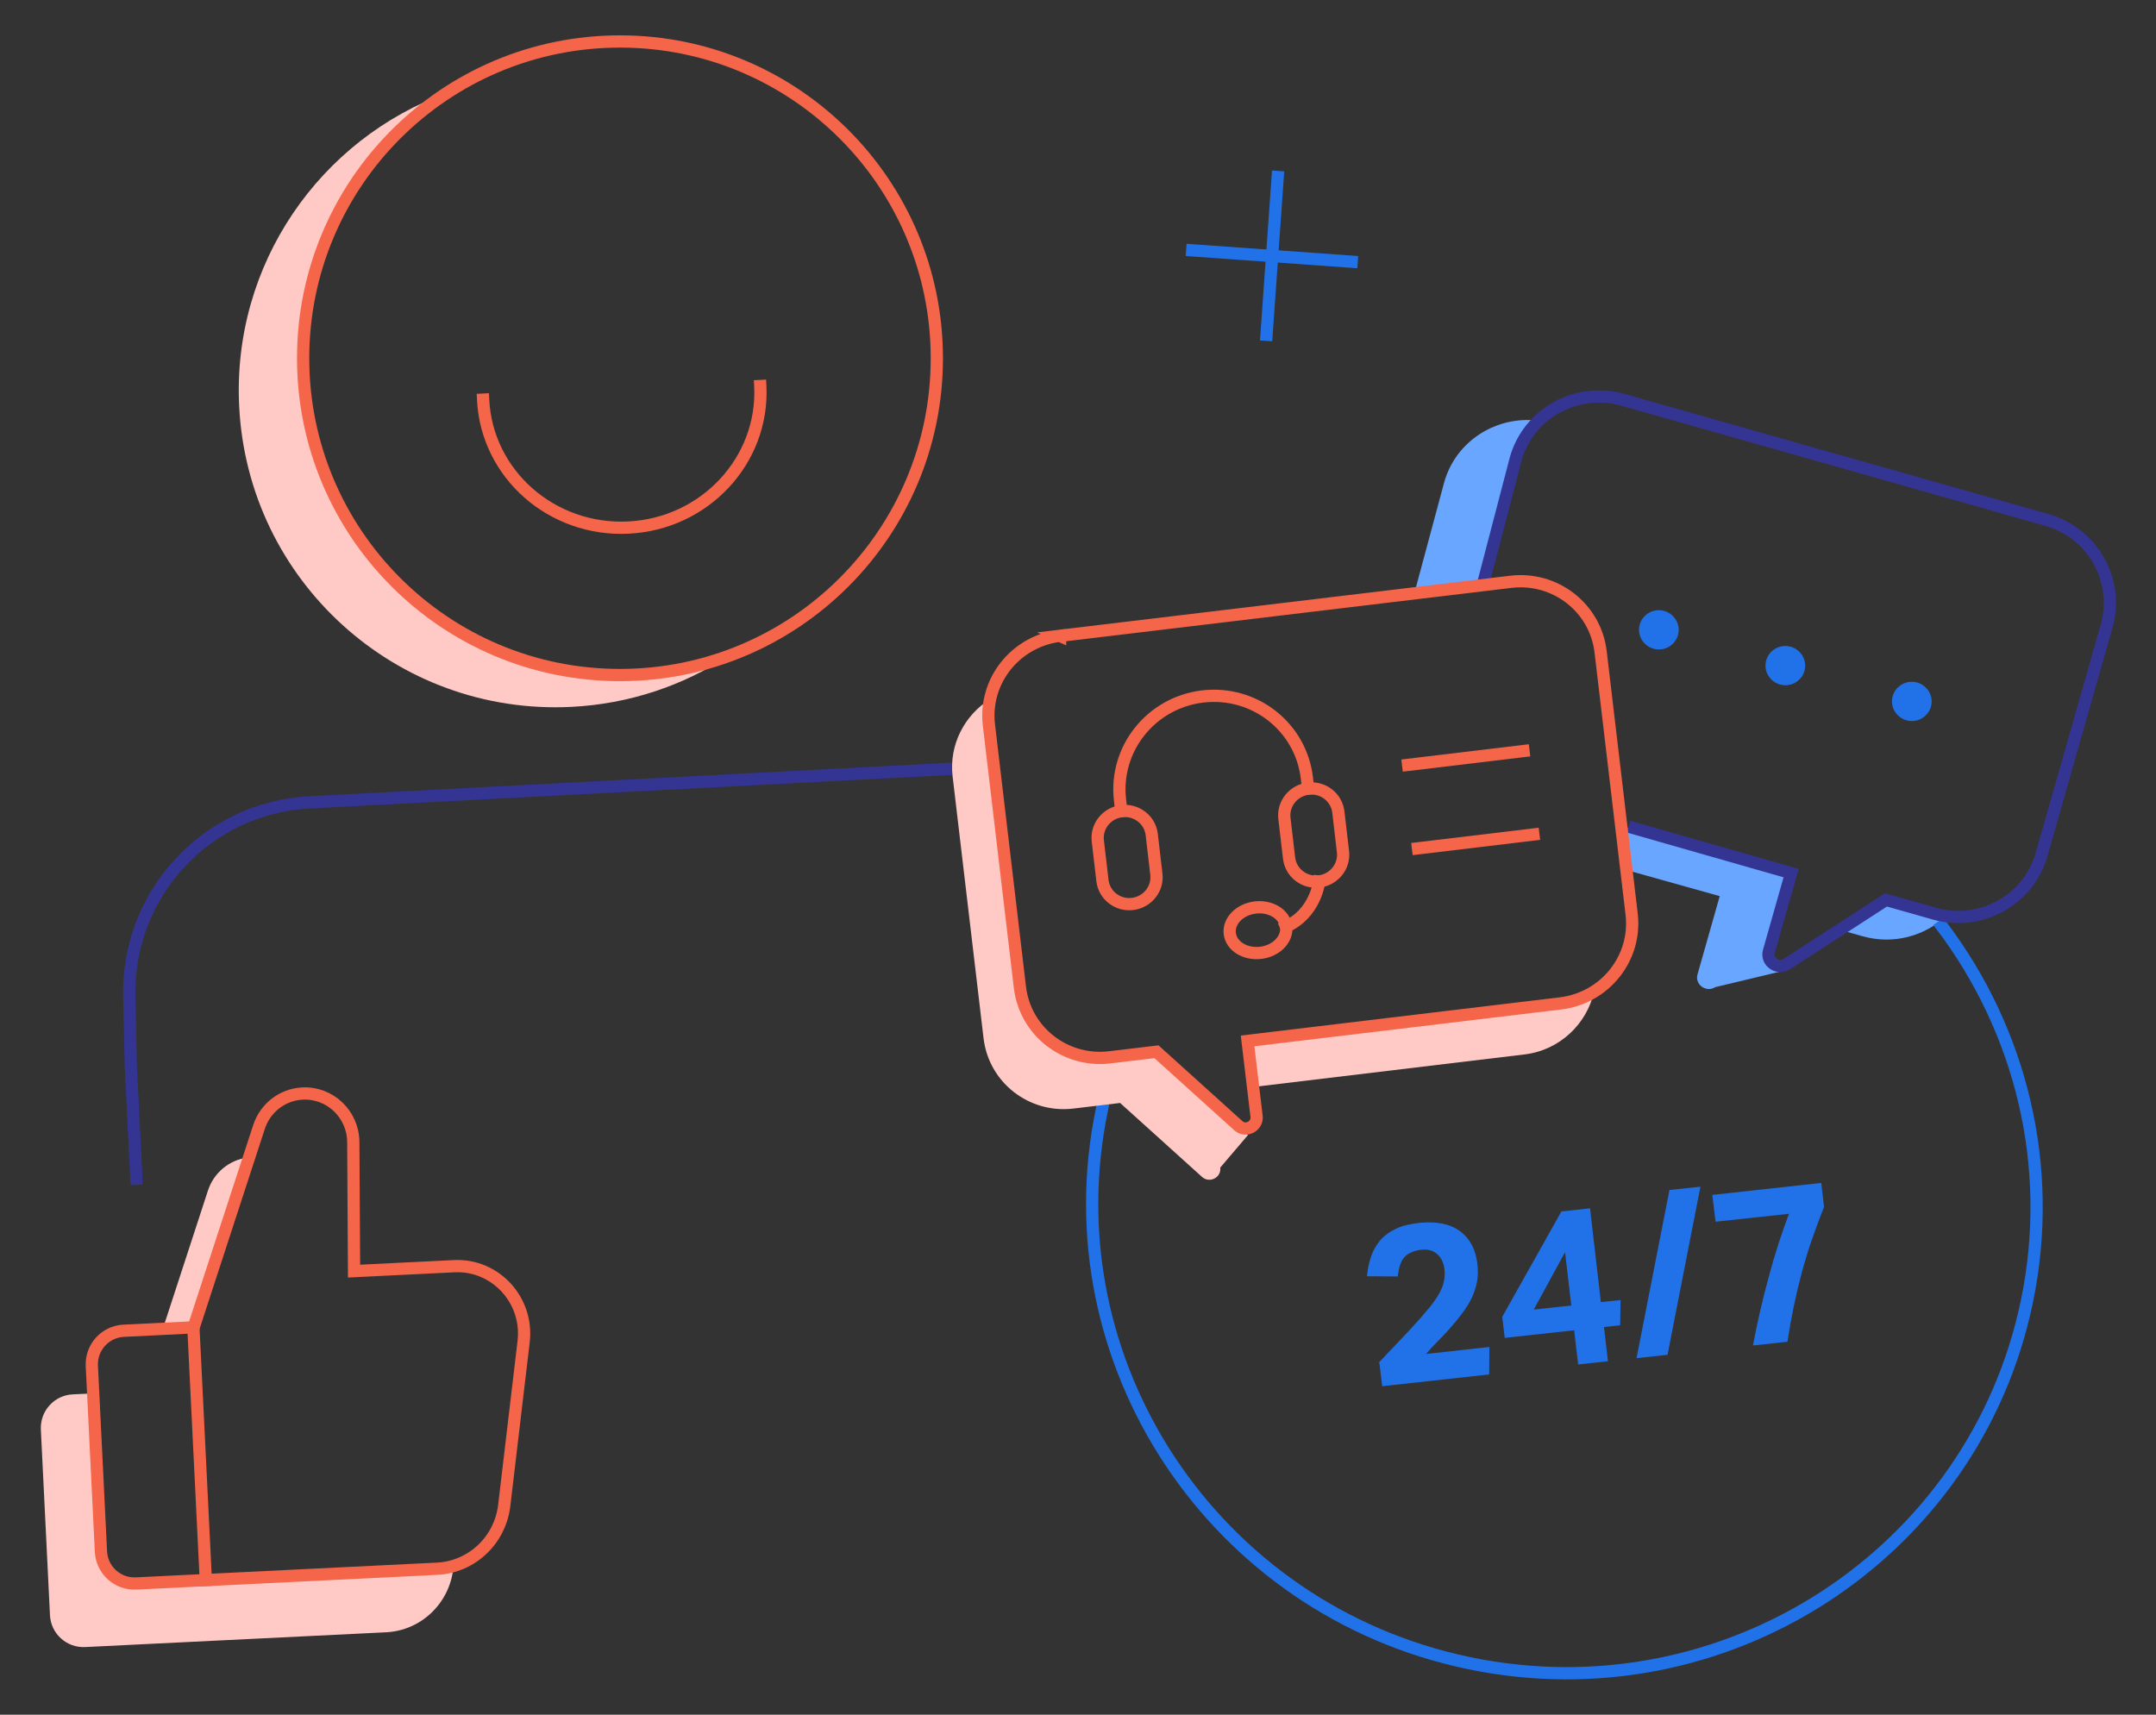 <svg width="176" height="140" viewBox="0 0 176 140" fill="none" xmlns="http://www.w3.org/2000/svg">
<rect x="0" y="0" width="176" height="140" fill="#333333" stroke="none"/>
<g clip-path="url(#clip0_1106_7763)">
<path d="M121.04 47.696L123.709 37.476C124.067 36.242 124.759 35.192 125.625 34.352C122.195 33.906 118.861 35.971 117.899 39.357L115.431 48.536L121.145 47.74L121.04 47.687V47.696Z" fill="#69A6FF"/>
<path d="M144.376 77.665L146.188 71.286L133.439 67.891L132.529 67.454L132.73 71.024L140.386 73.167L138.575 79.546C138.33 80.386 139.275 81.069 140.028 80.596L145.724 79.231C145.724 79.231 144.359 77.709 144.385 77.656V77.674L144.376 77.665Z" fill="#69A6FF"/>
<path d="M157.878 74.585L153.931 73.465L150.143 75.906L152.076 76.449C154.579 77.149 157.151 76.422 158.91 74.751C158.569 74.707 158.228 74.664 157.886 74.559V74.576L157.878 74.585Z" fill="#69A6FF"/>
<path d="M104.301 14.455L103.391 27.335" stroke="#2172E8" stroke-miterlimit="10" stroke-linecap="square"/>
<path d="M110.339 21.367L97.327 20.44" stroke="#2172E8" stroke-miterlimit="10" stroke-linecap="square"/>
<path d="M81.096 62.589L25.254 65.511C16.889 65.949 10.379 72.949 10.554 81.323L10.676 87.01L11.158 96.74" stroke="#343493" stroke-miterlimit="10"/>
<path d="M51.88 55.09C37.609 55.79 25.481 44.791 24.773 30.529C24.3 21 29.06 12.425 36.524 7.569C26.137 11.34 18.954 21.543 19.523 33.154C20.223 47.425 32.359 58.424 46.63 57.715C51.364 57.479 55.739 55.983 59.449 53.568C57.078 54.425 54.54 54.959 51.88 55.09Z" fill="#FFCAC5"/>
<path d="M50.611 55.116C64.896 55.116 76.476 43.536 76.476 29.251C76.476 14.966 64.896 3.386 50.611 3.386C36.327 3.386 24.746 14.966 24.746 29.251C24.746 43.536 36.327 55.116 50.611 55.116Z" stroke="#F4654A" stroke-miterlimit="10" stroke-linecap="square"/>
<path d="M39.438 32.629C39.735 38.71 45.046 43.383 51.294 43.076C57.541 42.77 62.362 37.59 62.065 31.518" stroke="#F4654A" stroke-miterlimit="10" stroke-linecap="square"/>
<path d="M35.526 128.354L16.635 129.281L10.947 129.561C9.434 129.631 8.148 128.468 8.078 126.954L7.43 113.776L5.943 113.846C4.429 113.916 3.265 115.203 3.335 116.716L4.079 131.871C4.149 133.385 5.435 134.549 6.949 134.479L12.636 134.199L31.527 133.271C34.345 133.131 36.655 130.953 36.996 128.118V128.056C36.532 128.214 36.042 128.328 35.526 128.354Z" fill="#FFCAC5"/>
<path d="M15.629 108.649L20.24 94.509C18.735 94.692 17.458 95.734 16.976 97.204L13.205 108.763L15.629 108.64V108.649Z" fill="#FFCAC5"/>
<path d="M16.801 129.01L35.693 128.082C38.51 127.942 40.82 125.764 41.161 122.929L42.745 109.541C43.148 106.155 40.435 103.215 37.075 103.381L28.902 103.784L28.841 93.257C28.832 90.982 26.942 89.171 24.694 89.285C23.066 89.364 21.649 90.449 21.141 92.024L15.804 108.386" stroke="#F4654A" stroke-miterlimit="10" stroke-linecap="square"/>
<path d="M10.098 108.653L15.787 108.374L16.8 129.008L11.111 129.287C9.599 129.361 8.315 128.197 8.241 126.686L7.497 111.523C7.423 110.011 8.586 108.727 10.098 108.653Z" stroke="#F4654A" stroke-miterlimit="10" stroke-linecap="square"/>
<path d="M158.525 75.626C164.921 84.105 167.774 95.139 165.455 106.286C161.159 126.919 140.763 140.131 119.92 135.791C99.078 131.451 85.655 111.204 89.96 90.554" stroke="#2172E8" stroke-miterlimit="10" stroke-linecap="square"/>
<path d="M132.931 67.489L146.214 71.287L144.403 77.665C144.158 78.505 145.103 79.188 145.855 78.715L153.958 73.474L157.904 74.594C161.675 75.662 165.595 73.509 166.654 69.781L171.965 51.135C173.033 47.399 170.845 43.514 167.074 42.447L132.485 32.647C128.714 31.579 124.794 33.731 123.735 37.459L121.049 47.749" stroke="#343493" stroke-miterlimit="10"/>
<path d="M94.379 85.881L90.573 86.336C86.933 86.774 83.651 84.21 83.231 80.605L80.703 59.211C80.615 58.485 80.685 57.767 80.834 57.076C78.743 58.389 77.465 60.786 77.763 63.385L80.291 84.779C80.72 88.384 84.001 90.947 87.632 90.51L91.439 90.055L98.124 96.092C98.736 96.644 99.716 96.145 99.611 95.331L101.878 92.671L94.361 85.89H94.379V85.881Z" fill="#FFCAC5"/>
<path d="M127.375 81.926L101.851 84.98L102.298 88.751L124.453 86.091C127.331 85.75 129.554 83.589 130.14 80.929C129.326 81.445 128.399 81.795 127.393 81.926H127.375Z" fill="#FFCAC5"/>
<path d="M86.521 51.914L123.324 47.504C126.964 47.066 130.245 49.63 130.665 53.235L133.194 74.629C133.623 78.234 131.015 81.489 127.384 81.926L101.843 84.989L102.578 91.149C102.665 91.962 101.685 92.461 101.09 91.91L94.405 85.872L90.599 86.327C86.959 86.765 83.677 84.201 83.257 80.596L80.729 59.202C80.3 55.597 82.907 52.342 86.539 51.905V51.922L86.521 51.914Z" stroke="#F4654A" stroke-miterlimit="10" stroke-linecap="square"/>
<path d="M94.02 68.145C93.88 66.937 92.778 66.08 91.561 66.229C90.345 66.377 89.47 67.471 89.619 68.67L89.995 71.89C90.135 73.097 91.237 73.955 92.454 73.806C93.67 73.657 94.545 72.564 94.396 71.365L94.02 68.145Z" stroke="#F4654A" stroke-miterlimit="10" stroke-linecap="square"/>
<path d="M109.254 66.308C109.114 65.1 108.011 64.243 106.795 64.391C105.579 64.54 104.704 65.634 104.852 66.832L105.229 70.052C105.369 71.26 106.471 72.118 107.687 71.969C108.904 71.82 109.779 70.726 109.63 69.528L109.254 66.308Z" stroke="#F4654A" stroke-miterlimit="10" stroke-linecap="square"/>
<path d="M106.786 64.391L106.681 63.499C106.182 59.334 102.394 56.367 98.167 56.866C93.959 57.374 90.949 61.145 91.43 65.319L91.535 66.211" stroke="#F4654A" stroke-miterlimit="10" stroke-linecap="square"/>
<path d="M104.992 75.67C104.87 74.646 103.741 73.946 102.472 74.095C101.204 74.244 100.267 75.198 100.39 76.221C100.512 77.245 101.641 77.945 102.91 77.796C104.179 77.648 105.115 76.694 104.992 75.67Z" stroke="#F4654A" stroke-miterlimit="10" stroke-linecap="square"/>
<path d="M107.687 71.978C107.687 71.978 107.399 74.576 104.984 75.653" stroke="#F4654A" stroke-miterlimit="10" stroke-linecap="square"/>
<path d="M114.95 62.449L124.365 61.32L114.95 62.449Z" fill="white"/>
<path d="M114.95 62.449L124.365 61.32" stroke="#F4654A" stroke-miterlimit="10" stroke-linecap="square"/>
<path d="M115.755 69.265L125.17 68.136L115.755 69.265Z" fill="white"/>
<path d="M115.755 69.265L125.17 68.136" stroke="#F4654A" stroke-miterlimit="10" stroke-linecap="square"/>
<path d="M145.444 55.921C146.319 56.087 147.168 55.51 147.334 54.644C147.5 53.778 146.914 52.938 146.039 52.771C145.164 52.605 144.315 53.182 144.149 54.049C143.983 54.915 144.569 55.755 145.444 55.921Z" fill="#2172E8"/>
<path d="M155.769 58.844C156.644 59.01 157.493 58.432 157.659 57.566C157.825 56.7 157.239 55.86 156.364 55.694C155.489 55.527 154.64 56.105 154.474 56.971C154.308 57.837 154.894 58.677 155.769 58.844Z" fill="#2172E8"/>
<path d="M135.119 52.999C135.994 53.165 136.843 52.588 137.009 51.721C137.175 50.855 136.589 50.015 135.714 49.849C134.839 49.683 133.99 50.26 133.824 51.126C133.658 51.993 134.244 52.833 135.119 52.999Z" fill="#2172E8"/>
<path d="M112.553 111.265C113.025 110.749 113.489 110.259 113.944 109.786C114.399 109.314 114.871 108.815 115.335 108.308C115.799 107.8 116.201 107.354 116.534 106.943C116.884 106.54 117.155 106.146 117.383 105.788C117.61 105.42 117.759 105.079 117.846 104.729C117.934 104.379 117.96 104.02 117.916 103.626C117.846 103.11 117.663 102.69 117.33 102.401C116.998 102.113 116.569 101.981 116.07 102.034C115.458 102.095 115.003 102.288 114.696 102.594C114.373 102.9 114.189 103.451 114.101 104.221L111.59 104.204C111.634 103.679 111.739 103.154 111.896 102.681C112.045 102.183 112.29 101.754 112.596 101.36C112.903 100.966 113.331 100.634 113.865 100.371C114.381 100.1 115.064 99.934 115.843 99.846C117.26 99.706 118.354 99.916 119.185 100.52C119.999 101.124 120.463 102.016 120.603 103.198C120.655 103.705 120.664 104.169 120.576 104.624C120.498 105.079 120.349 105.499 120.156 105.945C119.946 106.391 119.666 106.829 119.316 107.293C118.975 107.756 118.546 108.246 118.065 108.789C117.803 109.069 117.531 109.331 117.269 109.611C116.989 109.891 116.709 110.198 116.411 110.548L121.583 109.979L121.565 112.219L112.833 113.181L112.605 111.283L112.553 111.265Z" fill="#2172E8"/>
<path d="M122.633 107.511L127.463 98.91L129.799 98.656L130.683 106.312L132.293 106.146L132.258 108.203L130.936 108.351L131.26 111.142L128.828 111.405L128.504 108.614L122.834 109.235L122.633 107.529V107.511ZM128.268 106.584L127.76 102.235L125.205 106.925L128.268 106.592V106.584Z" fill="#2172E8"/>
<path d="M136.125 110.617L133.596 110.889L136.282 97.16L138.811 96.889L136.125 110.617Z" fill="#2172E8"/>
<path d="M143.099 109.856C143.466 107.905 143.895 106.05 144.385 104.265C144.857 102.471 145.417 100.765 146.039 99.103L140.045 99.75L139.782 97.562L148.672 96.582L148.9 98.543C148.191 100.328 147.57 102.095 147.089 103.889C146.607 105.683 146.214 107.564 145.916 109.55L143.099 109.856Z" fill="#2172E8"/>
</g>
<defs>
<clipPath id="clip0_1106_7763">
<rect width="175" height="140" fill="white" transform="translate(0.5)"/>
</clipPath>
</defs>
</svg>
